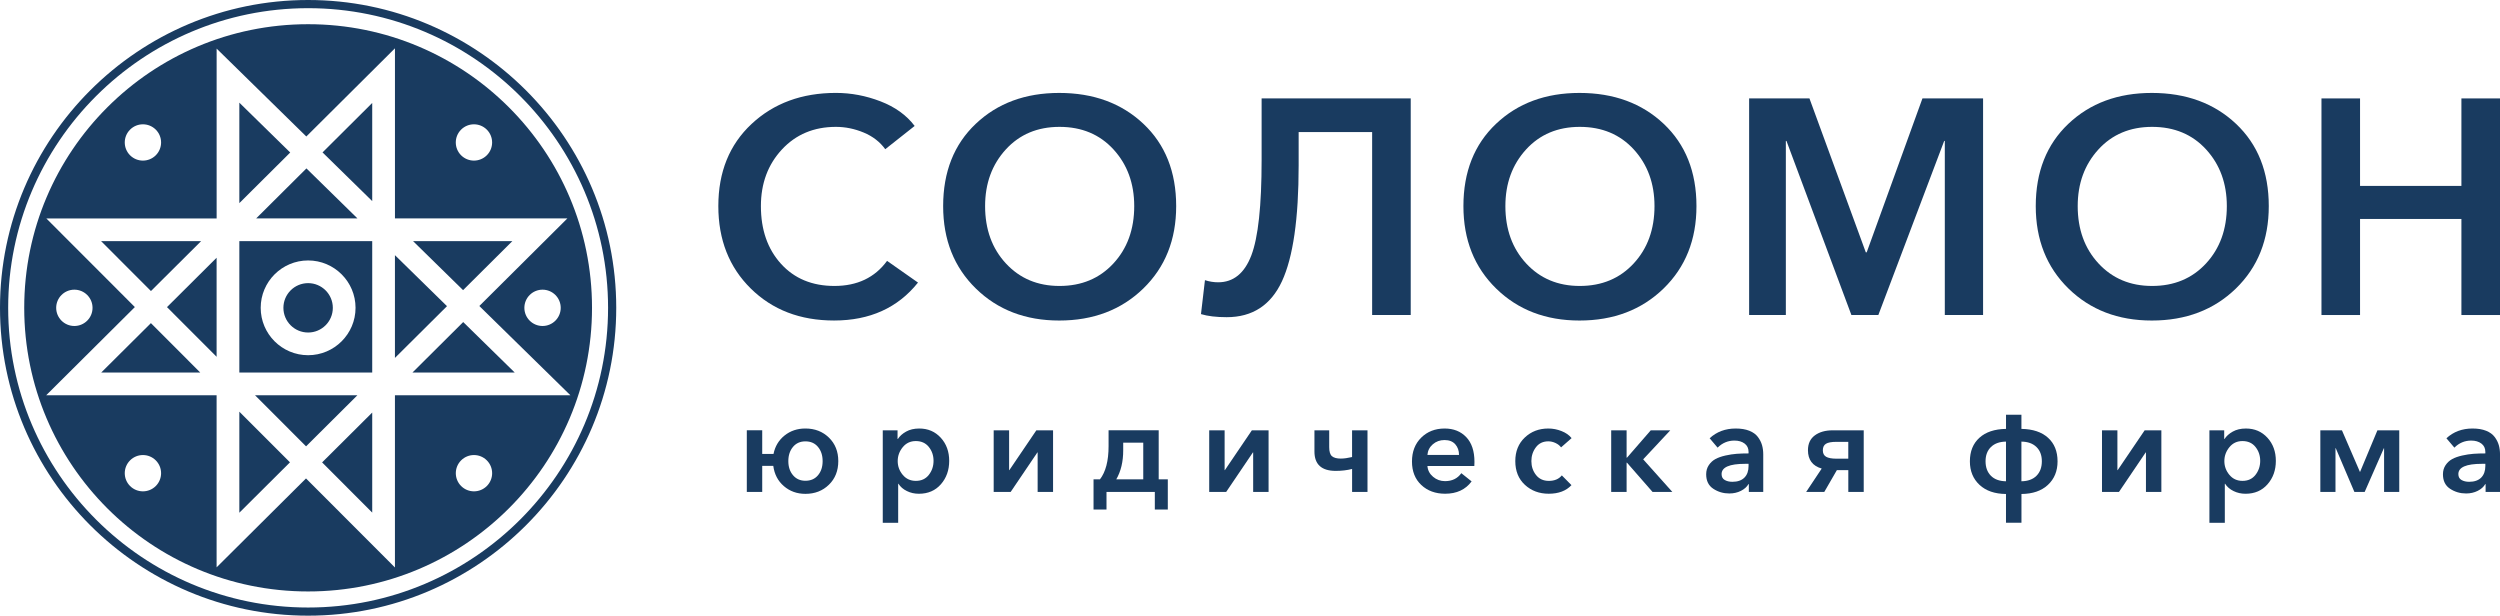 <?xml version="1.0" encoding="UTF-8"?> <svg xmlns="http://www.w3.org/2000/svg" width="268" height="66" viewBox="0 0 268 66" fill="none"> <g clip-path="url(#clip0)"> <path d="M33.03 66C51.243 66 66.061 51.197 66.061 33.001C66.063 14.803 51.245 0 33.03 0C14.815 0 0 14.803 0 32.999C0 51.197 14.817 66 33.03 66ZM33.03 0.877C50.759 0.877 65.185 15.287 65.185 33.001C65.185 50.713 50.761 65.126 33.03 65.126C15.299 65.126 0.877 50.713 0.877 32.999C0.877 15.287 15.301 0.877 33.03 0.877Z" fill="#193B60"></path> <path d="M25.657 11.007V21.775L31.111 16.35L25.657 11.007Z" fill="#193B60"></path> <path d="M25.657 54.964L31.084 49.563L25.657 44.132V54.964Z" fill="#193B60"></path> <path d="M27.338 42.371L32.809 47.848L38.314 42.371H27.338Z" fill="#193B60"></path> <path d="M39.902 54.95V44.225L34.53 49.57L39.902 54.95Z" fill="#193B60"></path> <path d="M38.319 23.415L32.849 18.053L27.46 23.415H38.319Z" fill="#193B60"></path> <path d="M21.561 25.848H10.835L16.181 31.201L21.561 25.848Z" fill="#193B60"></path> <path d="M23.22 38.248V27.63L17.901 32.923L23.22 38.248Z" fill="#193B60"></path> <path d="M33.03 35.646C34.493 35.646 35.679 34.461 35.679 32.999C35.679 31.538 34.493 30.352 33.03 30.352C31.567 30.352 30.381 31.538 30.381 32.999C30.381 34.461 31.567 35.646 33.03 35.646Z" fill="#193B60"></path> <path d="M10.85 39.937H21.468L16.177 34.639L10.85 39.937Z" fill="#193B60"></path> <path d="M54.925 25.848H44.28L49.641 31.103L54.925 25.848Z" fill="#193B60"></path> <path d="M42.337 27.354V38.369L47.917 32.821L42.337 27.354Z" fill="#193B60"></path> <path d="M49.655 34.524L44.214 39.937H55.18L49.655 34.524Z" fill="#193B60"></path> <path d="M33.03 2.595C16.222 2.595 2.597 16.207 2.597 32.999C2.597 49.792 16.222 63.404 33.03 63.404C49.839 63.404 63.464 49.792 63.464 32.999C63.464 16.207 49.839 2.595 33.03 2.595ZM49.431 13.896C50.192 13.136 51.424 13.136 52.185 13.896C52.946 14.656 52.946 15.888 52.185 16.648C51.424 17.407 50.192 17.407 49.431 16.648C48.67 15.888 48.67 14.656 49.431 13.896ZM13.945 13.896C14.705 13.136 15.938 13.136 16.699 13.896C17.459 14.656 17.459 15.888 16.699 16.648C15.938 17.407 14.705 17.407 13.945 16.648C13.184 15.888 13.184 14.656 13.945 13.896ZM16.699 52.102C15.938 52.862 14.705 52.862 13.945 52.102C13.184 51.343 13.184 50.111 13.945 49.351C14.705 48.591 15.938 48.591 16.699 49.351C17.459 50.111 17.459 51.343 16.699 52.102ZM52.187 52.102C51.427 52.862 50.194 52.862 49.433 52.102C48.673 51.343 48.673 50.111 49.433 49.351C50.194 48.591 51.427 48.591 52.187 49.351C52.948 50.111 52.948 51.343 52.187 52.102ZM42.337 42.371V60.833L32.804 51.288L23.22 60.819V42.371H4.953L14.457 32.918L4.967 23.418H23.223V5.21L32.837 14.632L42.339 5.179V23.413H60.824L51.384 32.804L61.144 42.369H42.337V42.371ZM6.023 32.999C6.023 31.925 6.896 31.053 7.971 31.053C9.047 31.053 9.92 31.925 9.92 32.999C9.92 34.074 9.047 34.946 7.971 34.946C6.896 34.946 6.023 34.074 6.023 32.999ZM60.109 32.999C60.109 34.074 59.236 34.946 58.161 34.946C57.085 34.946 56.212 34.074 56.212 32.999C56.212 31.925 57.085 31.053 58.161 31.053C59.236 31.053 60.109 31.925 60.109 32.999Z" fill="#193B60"></path> <path d="M39.902 21.557V11.037L34.575 16.338L39.902 21.557Z" fill="#193B60"></path> <path d="M25.657 39.936H39.902V25.848H25.657V39.936ZM33.03 27.92C35.834 27.92 38.114 30.198 38.114 32.999C38.114 35.801 35.832 38.078 33.03 38.078C30.226 38.078 27.947 35.801 27.947 32.999C27.947 30.2 30.226 27.92 33.03 27.92Z" fill="#193B60"></path> <path d="M98.051 13.502L94.899 15.994C94.329 15.208 93.559 14.613 92.583 14.207C91.611 13.803 90.619 13.6 89.612 13.6C87.249 13.6 85.318 14.41 83.818 16.027C82.318 17.645 81.569 19.668 81.569 22.095C81.569 24.632 82.285 26.693 83.72 28.277C85.153 29.861 87.063 30.654 89.448 30.654C91.899 30.654 93.78 29.759 95.094 27.965L98.409 30.292C96.241 33.003 93.244 34.359 89.414 34.359C85.78 34.359 82.805 33.218 80.484 30.931C78.164 28.646 77.005 25.699 77.005 22.093C77.005 18.441 78.193 15.506 80.568 13.288C82.943 11.07 85.957 9.96 89.612 9.96C91.231 9.96 92.824 10.26 94.388 10.863C95.955 11.466 97.176 12.345 98.051 13.502Z" fill="#193B60"></path> <path d="M101.106 22.095C101.106 18.421 102.272 15.482 104.601 13.273C106.931 11.065 109.914 9.962 113.546 9.962C117.223 9.962 120.232 11.067 122.573 13.273C124.915 15.482 126.086 18.421 126.086 22.095C126.086 25.701 124.91 28.648 122.557 30.933C120.203 33.217 117.201 34.361 113.546 34.361C109.935 34.361 106.957 33.22 104.616 30.933C102.276 28.648 101.106 25.704 101.106 22.095ZM105.603 22.095C105.603 24.587 106.347 26.638 107.835 28.243C109.323 29.851 111.237 30.654 113.579 30.654C115.942 30.654 117.869 29.851 119.357 28.243C120.845 26.635 121.589 24.587 121.589 22.095C121.589 19.667 120.849 17.645 119.373 16.027C117.895 14.41 115.964 13.6 113.579 13.6C111.216 13.6 109.294 14.41 107.818 16.027C106.342 17.647 105.603 19.667 105.603 22.095Z" fill="#193B60"></path> <path d="M131.503 34.002C130.387 34.002 129.467 33.892 128.745 33.673L129.171 30.033C129.632 30.185 130.101 30.262 130.583 30.262C132.224 30.262 133.411 29.299 134.145 27.374C134.878 25.452 135.245 22.05 135.245 17.176V10.551H151.23V33.77H147.093V14.16H139.215V17.736C139.215 23.441 138.619 27.579 137.427 30.149C136.237 32.715 134.26 34.002 131.503 34.002Z" fill="#193B60"></path> <path d="M156.879 22.095C156.879 18.421 158.045 15.482 160.375 13.273C162.705 11.065 165.688 9.962 169.319 9.962C172.996 9.962 176.006 11.067 178.347 13.273C180.689 15.482 181.86 18.421 181.86 22.095C181.86 25.701 180.684 28.648 178.33 30.933C175.977 33.217 172.975 34.361 169.319 34.361C165.709 34.361 162.731 33.22 160.389 30.933C158.05 28.648 156.879 25.704 156.879 22.095ZM161.377 22.095C161.377 24.587 162.121 26.638 163.608 28.243C165.096 29.851 167.011 30.654 169.353 30.654C171.716 30.654 173.642 29.851 175.13 28.243C176.618 26.635 177.362 24.587 177.362 22.095C177.362 19.667 176.623 17.645 175.147 16.027C173.669 14.41 171.737 13.6 169.353 13.6C166.99 13.6 165.068 14.41 163.592 16.027C162.116 17.647 161.377 19.667 161.377 22.095Z" fill="#193B60"></path> <path d="M187.506 33.77V10.551H193.973L200.013 27.048H200.111L206.086 10.551H212.586V33.77H208.483V15.11H208.416L201.358 33.77H198.47L191.51 15.11H191.443V33.77H187.506Z" fill="#193B60"></path> <path d="M218.233 22.095C218.233 18.421 219.399 15.482 221.729 13.273C224.058 11.065 227.041 9.962 230.673 9.962C234.35 9.962 237.359 11.067 239.701 13.273C242.042 15.482 243.213 18.421 243.213 22.095C243.213 25.701 242.037 28.648 239.684 30.933C237.33 33.217 234.328 34.361 230.673 34.361C227.063 34.361 224.084 33.22 221.743 30.933C219.404 28.648 218.233 25.704 218.233 22.095ZM222.73 22.095C222.73 24.587 223.474 26.638 224.962 28.243C226.45 29.851 228.365 30.654 230.706 30.654C233.069 30.654 234.996 29.851 236.484 28.243C237.972 26.635 238.716 24.587 238.716 22.095C238.716 19.667 237.977 17.645 236.501 16.027C235.022 14.41 233.091 13.6 230.706 13.6C228.343 13.6 226.421 14.41 224.945 16.027C223.469 17.647 222.73 19.667 222.73 22.095Z" fill="#193B60"></path> <path d="M248.862 33.77V10.551H252.997V19.93H263.863V10.551H268V33.77H263.863V23.472H252.997V33.77H248.862Z" fill="#193B60"></path> <path d="M86.341 52.941C85.439 52.941 84.672 52.664 84.032 52.114C83.394 51.564 83.014 50.84 82.895 49.939H81.71V52.733H80.058V46.127H81.71V48.66H82.921C83.086 47.843 83.482 47.185 84.106 46.685C84.731 46.185 85.475 45.935 86.338 45.935C87.349 45.935 88.189 46.261 88.859 46.911C89.529 47.564 89.865 48.403 89.865 49.429C89.865 50.466 89.529 51.311 88.859 51.962C88.191 52.617 87.349 52.941 86.341 52.941ZM86.341 51.538C86.911 51.538 87.361 51.34 87.69 50.947C88.022 50.551 88.186 50.049 88.186 49.432C88.186 48.817 88.022 48.31 87.69 47.912C87.359 47.512 86.911 47.314 86.341 47.314C85.78 47.314 85.335 47.514 85.005 47.912C84.674 48.312 84.509 48.817 84.509 49.432C84.509 50.046 84.676 50.551 85.013 50.947C85.346 51.34 85.787 51.538 86.341 51.538Z" fill="#193B60"></path> <path d="M94.634 46.13H96.217V47.051H96.258C96.451 46.749 96.742 46.487 97.133 46.268C97.524 46.048 97.994 45.937 98.545 45.937C99.482 45.937 100.25 46.268 100.853 46.928C101.454 47.587 101.754 48.414 101.754 49.405C101.754 50.396 101.459 51.232 100.865 51.911C100.273 52.59 99.484 52.931 98.502 52.931C98.041 52.931 97.615 52.836 97.221 52.642C96.825 52.45 96.523 52.188 96.313 51.859H96.284V56.042H94.632V46.13H94.634ZM99.572 50.904C99.909 50.472 100.076 49.972 100.076 49.403C100.076 48.833 99.909 48.338 99.572 47.916C99.236 47.495 98.771 47.282 98.175 47.282C97.596 47.282 97.128 47.502 96.771 47.942C96.413 48.383 96.234 48.879 96.234 49.429C96.234 49.979 96.413 50.47 96.771 50.901C97.128 51.332 97.598 51.549 98.175 51.549C98.771 51.551 99.236 51.335 99.572 50.904Z" fill="#193B60"></path> <path d="M106.523 52.736V46.13H108.176V50.397H108.204L111.097 46.13H112.888V52.736H111.235V48.498H111.209L108.343 52.736H106.523Z" fill="#193B60"></path> <path d="M117.227 54.62V51.385H117.916C118.532 50.587 118.839 49.403 118.839 47.833V46.127H124.212V51.385H125.189V54.62H123.797V52.733H118.617V54.62H117.227ZM119.664 51.387H122.557V47.452H120.408V48.264C120.411 49.481 120.163 50.525 119.664 51.387Z" fill="#193B60"></path> <path d="M129.627 52.736V46.13H131.279V50.397H131.308L134.2 46.13H135.991V52.736H134.339V48.498H134.312L131.446 52.736H129.627Z" fill="#193B60"></path> <path d="M144.945 52.735V50.272C144.413 50.41 143.829 50.479 143.195 50.479C141.671 50.479 140.908 49.786 140.908 48.402V46.132H142.491V47.935C142.491 48.412 142.589 48.736 142.787 48.905C142.985 49.074 143.3 49.16 143.731 49.16C144.07 49.16 144.475 49.105 144.942 48.995V46.132H146.595V52.738H144.945V52.735Z" fill="#193B60"></path> <path d="M158.062 49.515C158.062 49.708 158.057 49.855 158.048 49.955H153.019C153.055 50.415 153.257 50.799 153.625 51.111C153.992 51.423 154.419 51.578 154.905 51.578C155.668 51.578 156.25 51.294 156.655 50.725L157.757 51.606C157.104 52.488 156.159 52.928 154.919 52.928C153.882 52.928 153.028 52.616 152.363 51.992C151.698 51.368 151.364 50.529 151.364 49.474C151.364 48.419 151.695 47.566 152.356 46.913C153.016 46.263 153.853 45.937 154.864 45.937C155.821 45.937 156.591 46.244 157.18 46.858C157.766 47.473 158.062 48.357 158.062 49.515ZM153.019 48.771H156.407C156.407 48.312 156.274 47.933 156.007 47.628C155.74 47.325 155.356 47.173 154.85 47.173C154.364 47.173 153.946 47.325 153.596 47.628C153.248 47.931 153.055 48.312 153.019 48.771Z" fill="#193B60"></path> <path d="M168.475 46.968L167.345 47.959C167.216 47.776 167.023 47.621 166.766 47.497C166.508 47.373 166.246 47.311 165.981 47.311C165.411 47.311 164.965 47.526 164.646 47.952C164.324 48.378 164.164 48.871 164.164 49.431C164.164 50.001 164.329 50.496 164.66 50.918C164.991 51.339 165.449 51.551 166.038 51.551C166.644 51.551 167.109 51.354 167.428 50.961L168.461 52.007C167.891 52.621 167.078 52.928 166.022 52.928C165.011 52.928 164.162 52.612 163.473 51.978C162.783 51.344 162.44 50.496 162.44 49.431C162.44 48.386 162.781 47.542 163.461 46.899C164.14 46.256 164.98 45.937 165.981 45.937C166.467 45.937 166.94 46.029 167.4 46.213C167.86 46.394 168.22 46.646 168.475 46.968Z" fill="#193B60"></path> <path d="M172.72 52.736V46.13H174.372V49.062H174.413L176.962 46.13H179.055L176.149 49.241L179.277 52.738H177.155L174.413 49.601H174.372V52.738H172.72V52.736Z" fill="#193B60"></path> <path d="M187.475 52.735V51.897H187.434C187.27 52.19 187 52.431 186.629 52.619C186.257 52.807 185.842 52.9 185.381 52.9C184.747 52.9 184.177 52.733 183.667 52.397C183.157 52.061 182.902 51.547 182.902 50.849C182.902 50.472 182.995 50.144 183.183 49.865C183.371 49.586 183.607 49.367 183.893 49.212C184.177 49.057 184.535 48.931 184.962 48.833C185.389 48.738 185.794 48.676 186.173 48.648C186.555 48.619 186.979 48.607 187.446 48.607V48.443C187.446 48.057 187.303 47.759 187.02 47.547C186.736 47.335 186.371 47.23 185.932 47.23C185.234 47.23 184.633 47.483 184.127 47.988L183.274 46.982C184.027 46.284 184.959 45.937 186.071 45.937C186.64 45.937 187.124 46.017 187.525 46.177C187.926 46.337 188.231 46.558 188.441 46.837C188.653 47.118 188.801 47.411 188.889 47.718C188.977 48.026 189.02 48.359 189.02 48.717V52.735H187.475ZM187.446 49.955V49.722H187.074C185.393 49.722 184.554 50.089 184.554 50.822C184.554 51.115 184.666 51.328 184.893 51.456C185.117 51.585 185.391 51.649 185.713 51.649C186.273 51.649 186.702 51.499 187 51.201C187.299 50.901 187.446 50.487 187.446 49.955Z" fill="#193B60"></path> <path d="M193.62 52.736L195.287 50.23C194.304 49.946 193.813 49.289 193.813 48.262C193.813 47.564 194.059 47.035 194.55 46.673C195.041 46.311 195.678 46.13 196.457 46.13H199.791V52.736H198.139V50.397H196.913L195.563 52.736H193.62ZM196.856 49.17H198.136V47.366H196.856C196.331 47.366 195.962 47.435 195.74 47.574C195.52 47.712 195.408 47.945 195.408 48.276C195.408 48.598 195.525 48.827 195.759 48.965C195.995 49.1 196.36 49.17 196.856 49.17Z" fill="#193B60"></path> <path d="M216.695 56.037H215.042V52.955C213.838 52.945 212.894 52.619 212.205 51.978C211.516 51.335 211.172 50.496 211.172 49.46C211.172 48.386 211.513 47.542 212.193 46.928C212.872 46.313 213.824 45.996 215.045 45.977V44.462H216.697V45.977C217.918 45.996 218.869 46.313 219.549 46.928C220.229 47.542 220.57 48.386 220.57 49.46C220.57 50.496 220.226 51.337 219.537 51.978C218.848 52.621 217.901 52.945 216.7 52.955V56.037H216.695ZM215.042 51.592V47.34C214.353 47.349 213.817 47.542 213.43 47.919C213.044 48.295 212.851 48.805 212.851 49.446C212.851 50.098 213.042 50.615 213.423 51.001C213.805 51.387 214.344 51.582 215.042 51.592ZM216.695 51.592C217.393 51.582 217.932 51.385 218.314 51.001C218.695 50.615 218.886 50.098 218.886 49.446C218.886 48.802 218.693 48.295 218.307 47.919C217.92 47.542 217.384 47.349 216.695 47.34V51.592Z" fill="#193B60"></path> <path d="M225.334 52.736V46.13H226.986V50.397H227.015L229.907 46.13H231.698V52.736H230.046V48.498H230.019L227.153 52.736H225.334Z" fill="#193B60"></path> <path d="M236.851 46.13H238.434V47.051H238.475C238.668 46.749 238.959 46.487 239.35 46.268C239.741 46.048 240.211 45.937 240.762 45.937C241.699 45.937 242.467 46.268 243.07 46.928C243.671 47.587 243.971 48.414 243.971 49.405C243.971 50.396 243.676 51.232 243.082 51.911C242.49 52.59 241.701 52.931 240.719 52.931C240.259 52.931 239.832 52.836 239.438 52.642C239.042 52.45 238.74 52.188 238.53 51.859H238.501V56.042H236.849V46.13H236.851ZM241.789 50.904C242.126 50.472 242.293 49.972 242.293 49.403C242.293 48.833 242.126 48.338 241.789 47.916C241.453 47.495 240.988 47.282 240.392 47.282C239.813 47.282 239.345 47.502 238.988 47.942C238.63 48.383 238.451 48.879 238.451 49.429C238.451 49.979 238.63 50.47 238.988 50.901C239.345 51.332 239.815 51.549 240.392 51.549C240.988 51.551 241.453 51.335 241.789 50.904Z" fill="#193B60"></path> <path d="M248.74 52.736V46.13H251.056L252.985 50.589H252.999L254.859 46.13H257.2V52.736H255.574V48.057H255.546L253.493 52.736H252.391L250.393 48.043H250.364V52.736H248.74Z" fill="#193B60"></path> <path d="M266.457 52.735V51.897H266.417C266.252 52.19 265.983 52.431 265.611 52.619C265.239 52.807 264.824 52.9 264.364 52.9C263.729 52.9 263.159 52.733 262.649 52.397C262.139 52.061 261.884 51.547 261.884 50.849C261.884 50.472 261.977 50.144 262.165 49.865C262.353 49.586 262.59 49.367 262.876 49.212C263.159 49.057 263.517 48.931 263.944 48.833C264.371 48.738 264.776 48.676 265.155 48.648C265.537 48.619 265.961 48.607 266.429 48.607V48.443C266.429 48.057 266.286 47.759 266.002 47.547C265.718 47.335 265.353 47.23 264.914 47.23C264.216 47.23 263.615 47.483 263.109 47.988L262.256 46.982C263.009 46.284 263.942 45.937 265.053 45.937C265.623 45.937 266.107 46.017 266.507 46.177C266.908 46.337 267.213 46.558 267.423 46.837C267.635 47.118 267.783 47.411 267.871 47.718C267.959 48.026 268.002 48.359 268.002 48.717V52.735H266.457ZM266.429 49.955V49.722H266.057C264.376 49.722 263.536 50.089 263.536 50.822C263.536 51.115 263.648 51.328 263.875 51.456C264.099 51.585 264.373 51.649 264.695 51.649C265.255 51.649 265.685 51.499 265.983 51.201C266.278 50.901 266.429 50.487 266.429 49.955Z" fill="#193B60"></path> </g> <defs> <clipPath id="clip0"> <rect width="268" height="66" fill="white"></rect> </clipPath> </defs> </svg> 